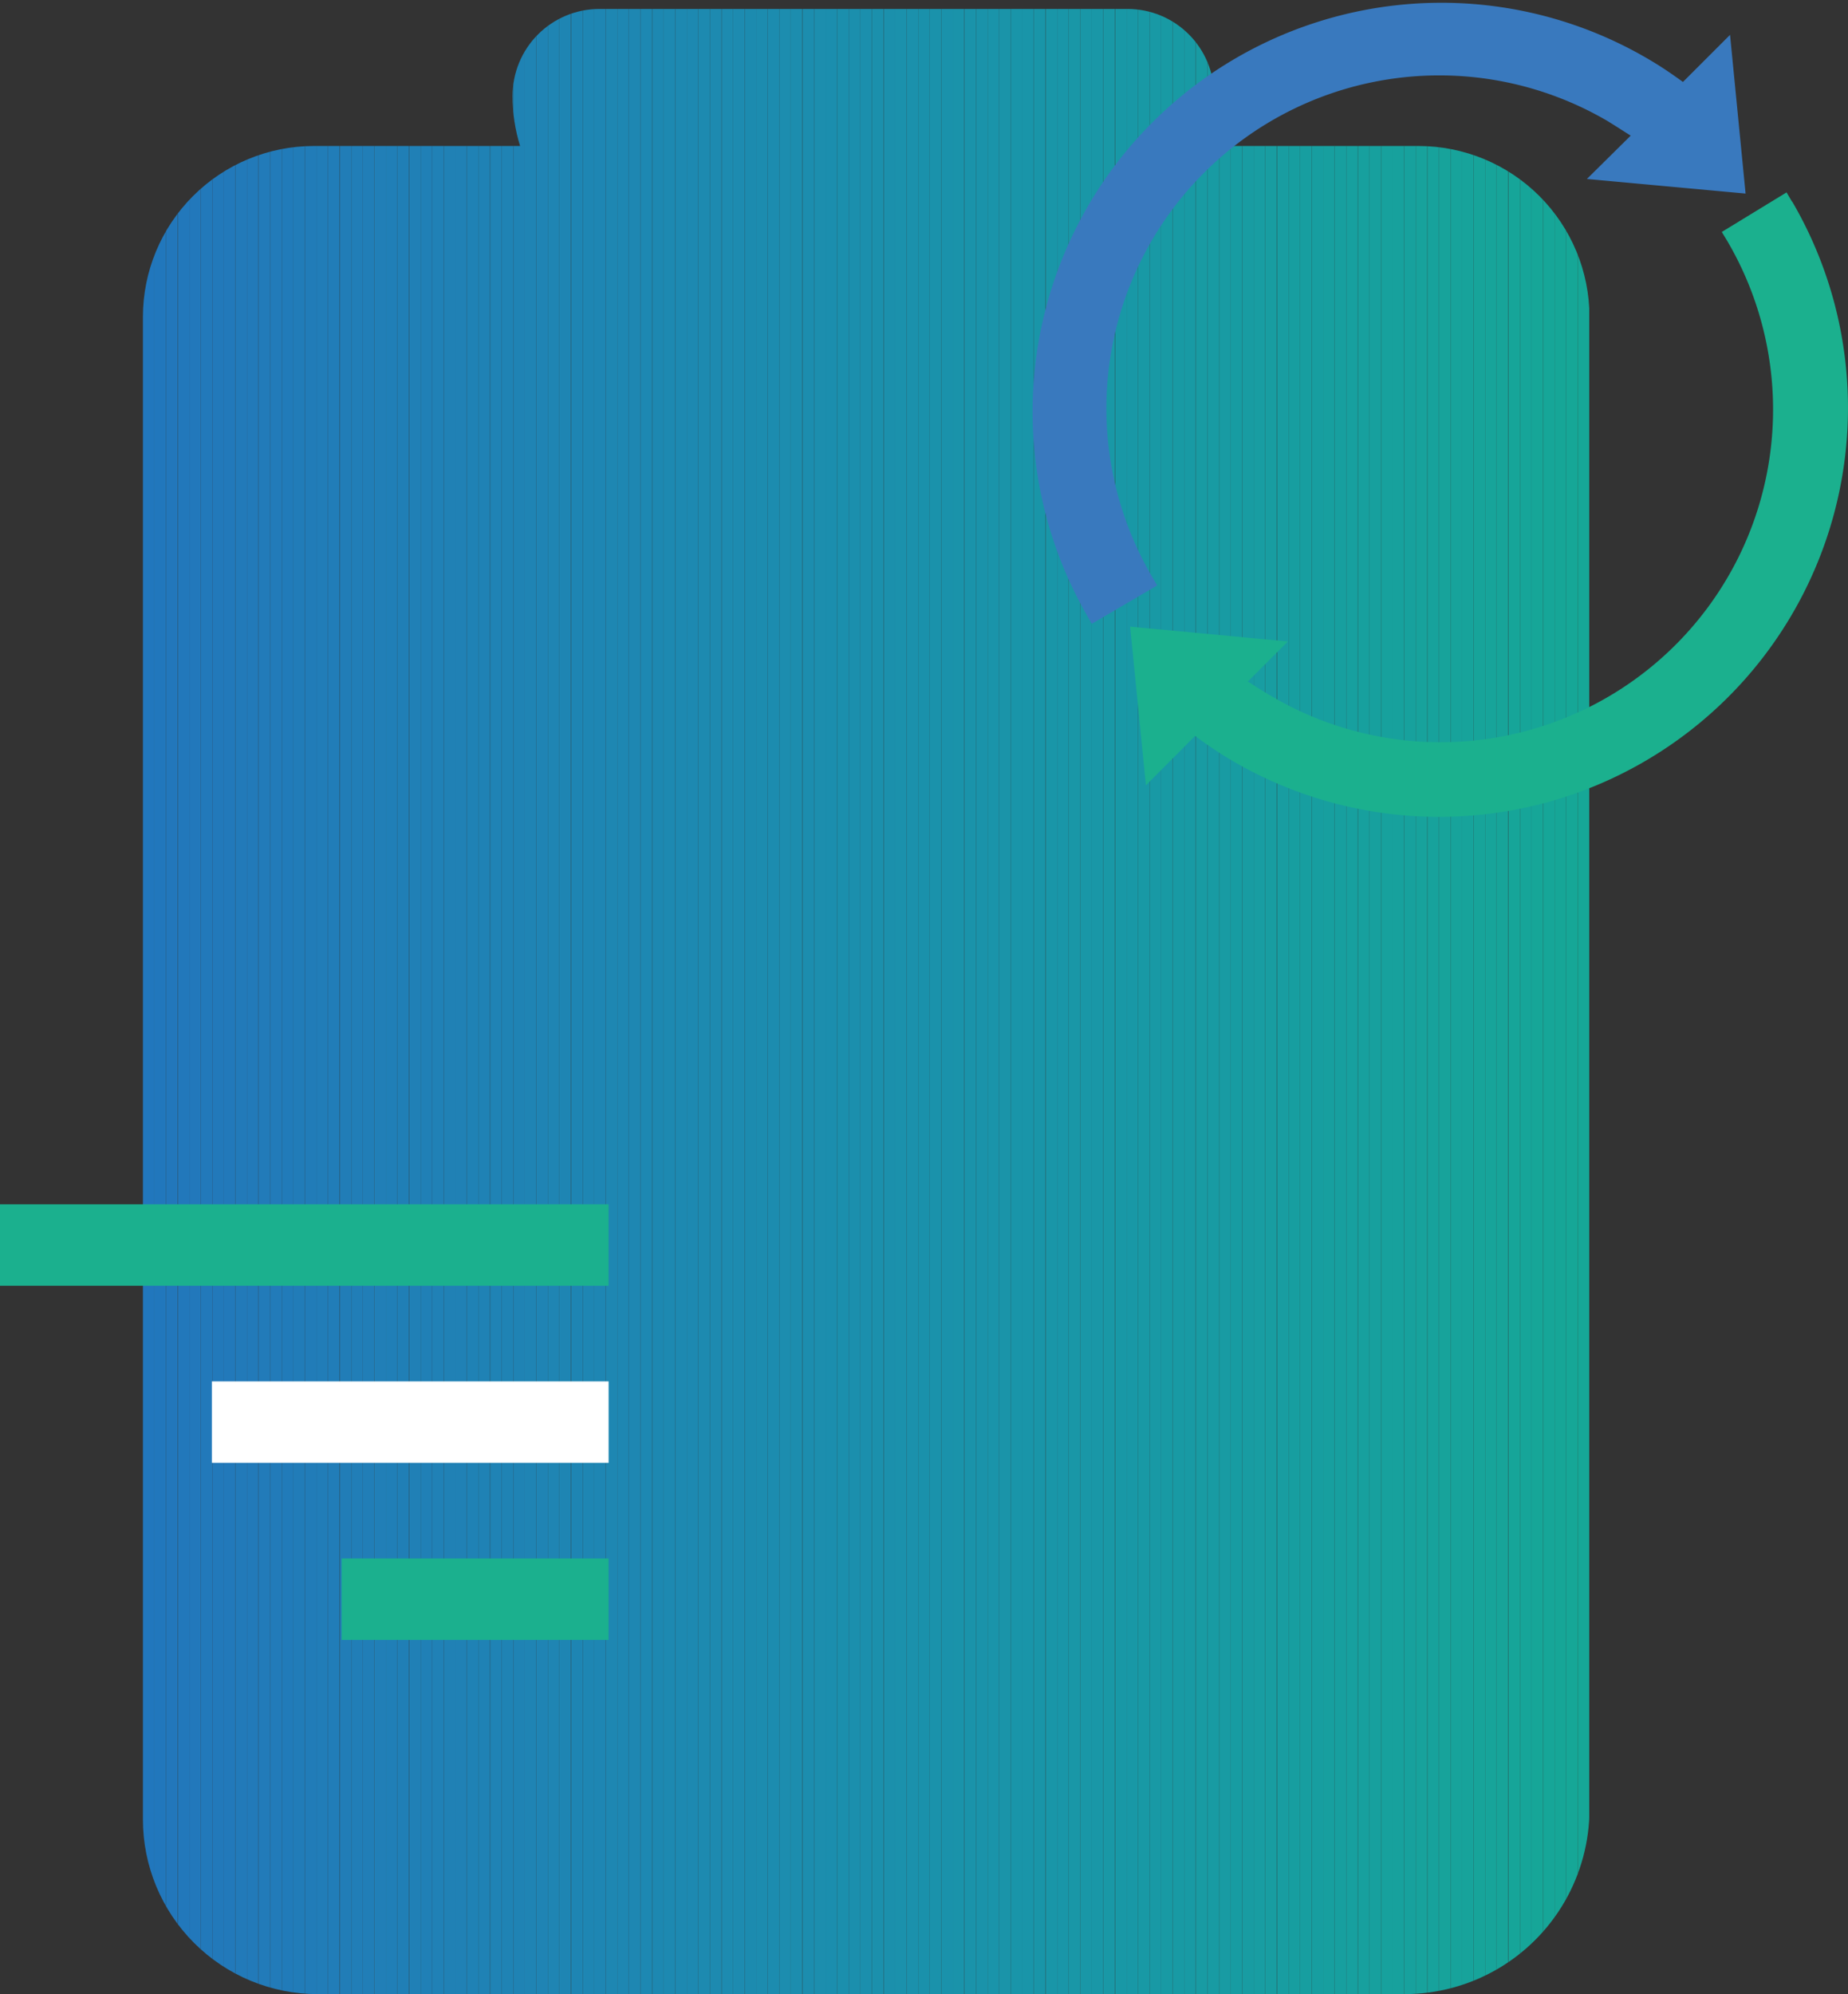 <svg xmlns="http://www.w3.org/2000/svg" xmlns:xlink="http://www.w3.org/1999/xlink" viewBox="0 0 78.49 84.68"><rect x="0" y="0" width="78.49" height="84.68" fill="#333333" stroke="none"/><defs><style>.cls-1{fill:none;}.cls-2{clip-path:url(#clip-path);}.cls-3{fill:#2177bd;}.cls-4{fill:#2177bc;}.cls-5{fill:#27b;}.cls-6{fill:#2278bb;}.cls-7{fill:#2279ba;}.cls-8{fill:#227ab9;}.cls-9{fill:#227bb9;}.cls-10{fill:#217bb9;}.cls-11{fill:#217cb8;}.cls-12{fill:#217db8;}.cls-13{fill:#217db7;}.cls-14{fill:#217eb7;}.cls-15{fill:#217fb7;}.cls-16{fill:#207fb7;}.cls-17{fill:#207fb6;}.cls-18{fill:#2080b6;}.cls-19{fill:#2081b6;}.cls-20{fill:#2081b5;}.cls-21{fill:#1f82b5;}.cls-22{fill:#1f83b5;}.cls-23{fill:#1f83b4;}.cls-24{fill:#1f84b4;}.cls-25{fill:#1f85b3;}.cls-26{fill:#1e85b3;}.cls-27{fill:#1e86b3;}.cls-28{fill:#1e87b2;}.cls-29{fill:#1d88b2;}.cls-30{fill:#1d88b1;}.cls-31{fill:#1d89b1;}.cls-32{fill:#1d8ab0;}.cls-33{fill:#1d8bb0;}.cls-34{fill:#1c8baf;}.cls-35{fill:#1c8caf;}.cls-36{fill:#1c8daf;}.cls-37{fill:#1c8dae;}.cls-38{fill:#1c8eae;}.cls-39{fill:#1b8eae;}.cls-40{fill:#1b8fad;}.cls-41{fill:#1b90ac;}.cls-42{fill:#1b91ac;}.cls-43{fill:#1a91ab;}.cls-44{fill:#1a92ab;}.cls-45{fill:#1a93aa;}.cls-46{fill:#1a94aa;}.cls-47{fill:#1a94a9;}.cls-48{fill:#1995a9;}.cls-49{fill:#1995a8;}.cls-50{fill:#1996a8;}.cls-51{fill:#1997a7;}.cls-52{fill:#1998a6;}.cls-53{fill:#1898a6;}.cls-54{fill:#1899a5;}.cls-55{fill:#189aa4;}.cls-56{fill:#189ba3;}.cls-57{fill:#179ca2;}.cls-58{fill:#189ca2;}.cls-59{fill:#189da2;}.cls-60{fill:#189da1;}.cls-61{fill:#179ea0;}.cls-62{fill:#179f9f;}.cls-63{fill:#17a09f;}.cls-64{fill:#17a09e;}.cls-65{fill:#17a19d;}.cls-66{fill:#17a29c;}.cls-67{fill:#17a39b;}.cls-68{fill:#17a49a;}.cls-69{fill:#17a499;}.cls-70{fill:#16a599;}.cls-71{fill:#16a698;}.cls-72{fill:#16a697;}.cls-73{fill:#16a797;}.cls-74{fill:#1bb08e;}.cls-75{fill:#fff;}.cls-76{fill:#3979be;}</style><clipPath id="clip-path"><path class="cls-1" d="M60.25,6.2h-9a7.15,7.15,0,0,0,.32-2.14A3.68,3.68,0,0,0,47.89.38H25.45a3.69,3.69,0,0,0-3.68,3.7,7.07,7.07,0,0,0,.32,2.12H13.32a7.26,7.26,0,0,0-7.25,7.25V77.26a7.42,7.42,0,0,0,7.42,7.42H59.65a7.86,7.86,0,0,0,7.86-7.86V13.45A7.26,7.26,0,0,0,60.25,6.2Z"/></clipPath></defs><g id="Layer_2" data-name="Layer 2"><g id="Icons"><g class="cls-2"><path class="cls-3" d="M6.07.38v0Z"/><rect class="cls-3" x="6.07" y="0.38" width="0.49" height="84.3"/><rect class="cls-4" x="6.56" y="0.38" width="0.49" height="84.3"/><rect class="cls-5" x="7.05" y="0.38" width="0.49" height="84.3"/><rect class="cls-6" x="7.55" y="0.38" width="0.49" height="84.3"/><rect class="cls-6" x="8.04" y="0.38" width="0.49" height="84.3"/><rect class="cls-7" x="8.53" y="0.38" width="0.49" height="84.3"/><rect class="cls-7" x="9.02" y="0.38" width="0.49" height="84.3"/><rect class="cls-7" x="9.51" y="0.38" width="0.49" height="84.3"/><rect class="cls-8" x="10" y="0.38" width="0.49" height="84.3"/><rect class="cls-8" x="10.49" y="0.38" width="0.49" height="84.3"/><rect class="cls-9" x="10.99" y="0.38" width="0.49" height="84.3"/><rect class="cls-9" x="11.48" y="0.38" width="0.49" height="84.3"/><rect class="cls-10" x="11.97" y="0.38" width="0.49" height="84.3"/><rect class="cls-11" x="12.46" y="0.38" width="0.49" height="84.3"/><rect class="cls-11" x="12.95" y="0.38" width="0.49" height="84.3"/><rect class="cls-12" x="13.44" y="0.38" width="0.49" height="84.3"/><rect class="cls-12" x="13.93" y="0.38" width="0.49" height="84.3"/><rect class="cls-13" x="14.43" y="0.38" width="0.49" height="84.3"/><rect class="cls-14" x="14.92" y="0.38" width="0.49" height="84.3"/><rect class="cls-14" x="15.41" y="0.38" width="0.49" height="84.3"/><rect class="cls-15" x="15.9" y="0.38" width="0.49" height="84.3"/><rect class="cls-16" x="16.39" y="0.38" width="0.49" height="84.3"/><rect class="cls-17" x="16.88" y="0.38" width="0.49" height="84.3"/><rect class="cls-18" x="17.38" y="0.38" width="0.49" height="84.3"/><rect class="cls-18" x="17.87" y="0.38" width="0.49" height="84.3"/><rect class="cls-19" x="18.36" y="0.38" width="0.49" height="84.3"/><rect class="cls-20" x="18.85" y="0.38" width="0.49" height="84.3"/><rect class="cls-20" x="19.34" y="0.38" width="0.49" height="84.3"/><rect class="cls-21" x="19.83" y="0.38" width="0.49" height="84.3"/><rect class="cls-21" x="20.32" y="0.38" width="0.49" height="84.3"/><rect class="cls-22" x="20.82" y="0.38" width="0.49" height="84.3"/><rect class="cls-23" x="21.31" y="0.38" width="0.49" height="84.3"/><rect class="cls-23" x="21.8" y="0.38" width="0.49" height="84.3"/><rect class="cls-24" x="22.29" y="0.38" width="0.49" height="84.3"/><rect class="cls-24" x="22.78" y="0.38" width="0.49" height="84.3"/><rect class="cls-25" x="23.27" y="0.38" width="0.49" height="84.3"/><rect class="cls-26" x="23.76" y="0.38" width="0.49" height="84.3"/><rect class="cls-26" x="24.26" y="0.38" width="0.49" height="84.3"/><rect class="cls-27" x="24.75" y="0.38" width="0.49" height="84.3"/><rect class="cls-27" x="25.24" y="0.38" width="0.49" height="84.3"/><rect class="cls-28" x="25.73" y="0.38" width="0.49" height="84.3"/><rect class="cls-28" x="26.22" y="0.38" width="0.49" height="84.3"/><rect class="cls-28" x="26.71" y="0.38" width="0.49" height="84.3"/><rect class="cls-29" x="27.2" y="0.38" width="0.49" height="84.3"/><rect class="cls-30" x="27.7" y="0.38" width="0.49" height="84.3"/><rect class="cls-31" x="28.19" y="0.38" width="0.49" height="84.3"/><rect class="cls-31" x="28.68" y="0.38" width="0.49" height="84.3"/><rect class="cls-31" x="29.17" y="0.38" width="0.49" height="84.3"/><rect class="cls-32" x="29.66" y="0.38" width="0.49" height="84.3"/><rect class="cls-32" x="30.15" y="0.38" width="0.49" height="84.3"/><rect class="cls-33" x="30.65" y="0.38" width="0.49" height="84.3"/><rect class="cls-33" x="31.14" y="0.38" width="0.49" height="84.3"/><rect class="cls-34" x="31.63" y="0.38" width="0.49" height="84.3"/><rect class="cls-35" x="32.12" y="0.38" width="0.49" height="84.3"/><rect class="cls-35" x="32.61" y="0.38" width="0.49" height="84.3"/><rect class="cls-36" x="33.1" y="0.38" width="0.49" height="84.3"/><rect class="cls-37" x="33.59" y="0.38" width="0.49" height="84.3"/><rect class="cls-37" x="34.09" y="0.38" width="0.49" height="84.3"/><rect class="cls-38" x="34.58" y="0.38" width="0.49" height="84.3"/><rect class="cls-39" x="35.07" y="0.38" width="0.49" height="84.3"/><rect class="cls-40" x="35.56" y="0.38" width="0.49" height="84.3"/><rect class="cls-40" x="36.05" y="0.38" width="0.49" height="84.3"/><rect class="cls-40" x="36.54" y="0.38" width="0.49" height="84.3"/><rect class="cls-41" x="37.03" y="0.38" width="0.49" height="84.3"/><rect class="cls-41" x="37.53" y="0.38" width="0.49" height="84.3"/><rect class="cls-42" x="38.02" y="0.38" width="0.49" height="84.3"/><rect class="cls-42" x="38.51" y="0.38" width="0.49" height="84.3"/><rect class="cls-43" x="39" y="0.38" width="0.49" height="84.3"/><rect class="cls-44" x="39.49" y="0.38" width="0.49" height="84.3"/><rect class="cls-44" x="39.98" y="0.38" width="0.49" height="84.3"/><rect class="cls-45" x="40.47" y="0.38" width="0.49" height="84.3"/><rect class="cls-45" x="40.97" y="0.38" width="0.49" height="84.3"/><rect class="cls-45" x="41.46" y="0.38" width="0.49" height="84.3"/><rect class="cls-46" x="41.95" y="0.38" width="0.49" height="84.3"/><rect class="cls-47" x="42.44" y="0.38" width="0.49" height="84.3"/><rect class="cls-48" x="42.93" y="0.38" width="0.49" height="84.3"/><rect class="cls-48" x="43.42" y="0.38" width="0.49" height="84.3"/><rect class="cls-49" x="43.91" y="0.38" width="0.49" height="84.3"/><rect class="cls-50" x="44.41" y="0.38" width="0.49" height="84.3"/><rect class="cls-50" x="44.9" y="0.38" width="0.49" height="84.3"/><rect class="cls-51" x="45.39" y="0.38" width="0.49" height="84.3"/><rect class="cls-51" x="45.88" y="0.38" width="0.49" height="84.3"/><rect class="cls-51" x="46.37" y="0.38" width="0.49" height="84.3"/><rect class="cls-52" x="46.86" y="0.38" width="0.49" height="84.3"/><rect class="cls-53" x="47.36" y="0.38" width="0.49" height="84.3"/><rect class="cls-53" x="47.85" y="0.38" width="0.49" height="84.3"/><rect class="cls-54" x="48.34" y="0.38" width="0.49" height="84.3"/><rect class="cls-54" x="48.83" y="0.38" width="0.49" height="84.3"/><rect class="cls-55" x="49.32" y="0.38" width="0.49" height="84.3"/><rect class="cls-55" x="49.81" y="0.38" width="0.49" height="84.3"/><rect class="cls-55" x="50.3" y="0.38" width="0.49" height="84.3"/><rect class="cls-56" x="50.8" y="0.38" width="0.49" height="84.3"/><rect class="cls-56" x="51.29" y="0.38" width="0.49" height="84.3"/><rect class="cls-56" x="51.78" y="0.38" width="0.49" height="84.3"/><rect class="cls-57" x="52.27" y="0.38" width="0.49" height="84.3"/><rect class="cls-58" x="52.76" y="0.38" width="0.49" height="84.3"/><rect class="cls-59" x="53.25" y="0.38" width="0.49" height="84.3"/><rect class="cls-60" x="53.74" y="0.38" width="0.49" height="84.3"/><rect class="cls-60" x="54.24" y="0.38" width="0.49" height="84.3"/><rect class="cls-61" x="54.73" y="0.38" width="0.49" height="84.3"/><rect class="cls-61" x="55.22" y="0.38" width="0.49" height="84.3"/><rect class="cls-61" x="55.71" y="0.38" width="0.49" height="84.3"/><rect class="cls-62" x="56.2" y="0.38" width="0.49" height="84.3"/><rect class="cls-62" x="56.69" y="0.38" width="0.49" height="84.3"/><rect class="cls-63" x="57.18" y="0.38" width="0.49" height="84.3"/><rect class="cls-64" x="57.68" y="0.38" width="0.49" height="84.3"/><rect class="cls-64" x="58.17" y="0.38" width="0.49" height="84.3"/><rect class="cls-65" x="58.66" y="0.38" width="0.49" height="84.3"/><rect class="cls-65" x="59.15" y="0.38" width="0.49" height="84.3"/><rect class="cls-65" x="59.64" y="0.38" width="0.49" height="84.3"/><rect class="cls-66" x="60.13" y="0.38" width="0.49" height="84.3"/><rect class="cls-66" x="60.63" y="0.38" width="0.49" height="84.3"/><rect class="cls-67" x="61.12" y="0.38" width="0.49" height="84.3"/><rect class="cls-67" x="61.61" y="0.38" width="0.49" height="84.3"/><rect class="cls-67" x="62.1" y="0.38" width="0.49" height="84.3"/><rect class="cls-68" x="62.59" y="0.38" width="0.49" height="84.3"/><rect class="cls-68" x="63.08" y="0.38" width="0.49" height="84.3"/><rect class="cls-69" x="63.57" y="0.38" width="0.49" height="84.3"/><rect class="cls-70" x="64.07" y="0.38" width="0.49" height="84.3"/><rect class="cls-70" x="64.56" y="0.38" width="0.49" height="84.3"/><rect class="cls-71" x="65.05" y="0.38" width="0.49" height="84.3"/><rect class="cls-71" x="65.54" y="0.38" width="0.49" height="84.3"/><rect class="cls-72" x="66.03" y="0.38" width="0.49" height="84.3"/><rect class="cls-73" x="66.52" y="0.38" width="0.49" height="84.3"/><rect class="cls-73" x="67.01" y="0.38" width="0.49" height="84.3"/><path class="cls-73" d="M67.51,84.68v0Z"/></g><g id="Path_132" data-name="Path 132"><path class="cls-74" d="M25.85,51.14H0V54.6H25.85Z"/></g><g id="Path_133" data-name="Path 133"><path class="cls-75" d="M9,62.12H25.85V58.66H9Z"/></g><g id="Path_134" data-name="Path 134"><path class="cls-74" d="M14.51,69.64H25.85V66.18H14.51Z"/></g><g id="Path_7280" data-name="Path 7280"><path class="cls-76" d="M48.92,24.47A14.14,14.14,0,0,1,68.26,5.13c.33.2.65.41,1,.63L67.4,7.6l6.74.62-.66-6.74-2,2c-.36-.26-.73-.52-1.12-.76A17.36,17.36,0,0,0,46.15,26.1l.22.39,2.78-1.63Z"/></g><g id="Path_7281" data-name="Path 7281"><path class="cls-74" d="M76.11,8.56l-.23-.39L73.13,9.85l.23.38A14.13,14.13,0,0,1,54,29.56c-.33-.19-.66-.4-1-.62l1.7-1.7L48,26.61l.67,6.74,2.09-2.1c.37.28.74.53,1.11.77A17.37,17.37,0,0,0,76.12,8.56Z"/></g></g></g></svg>